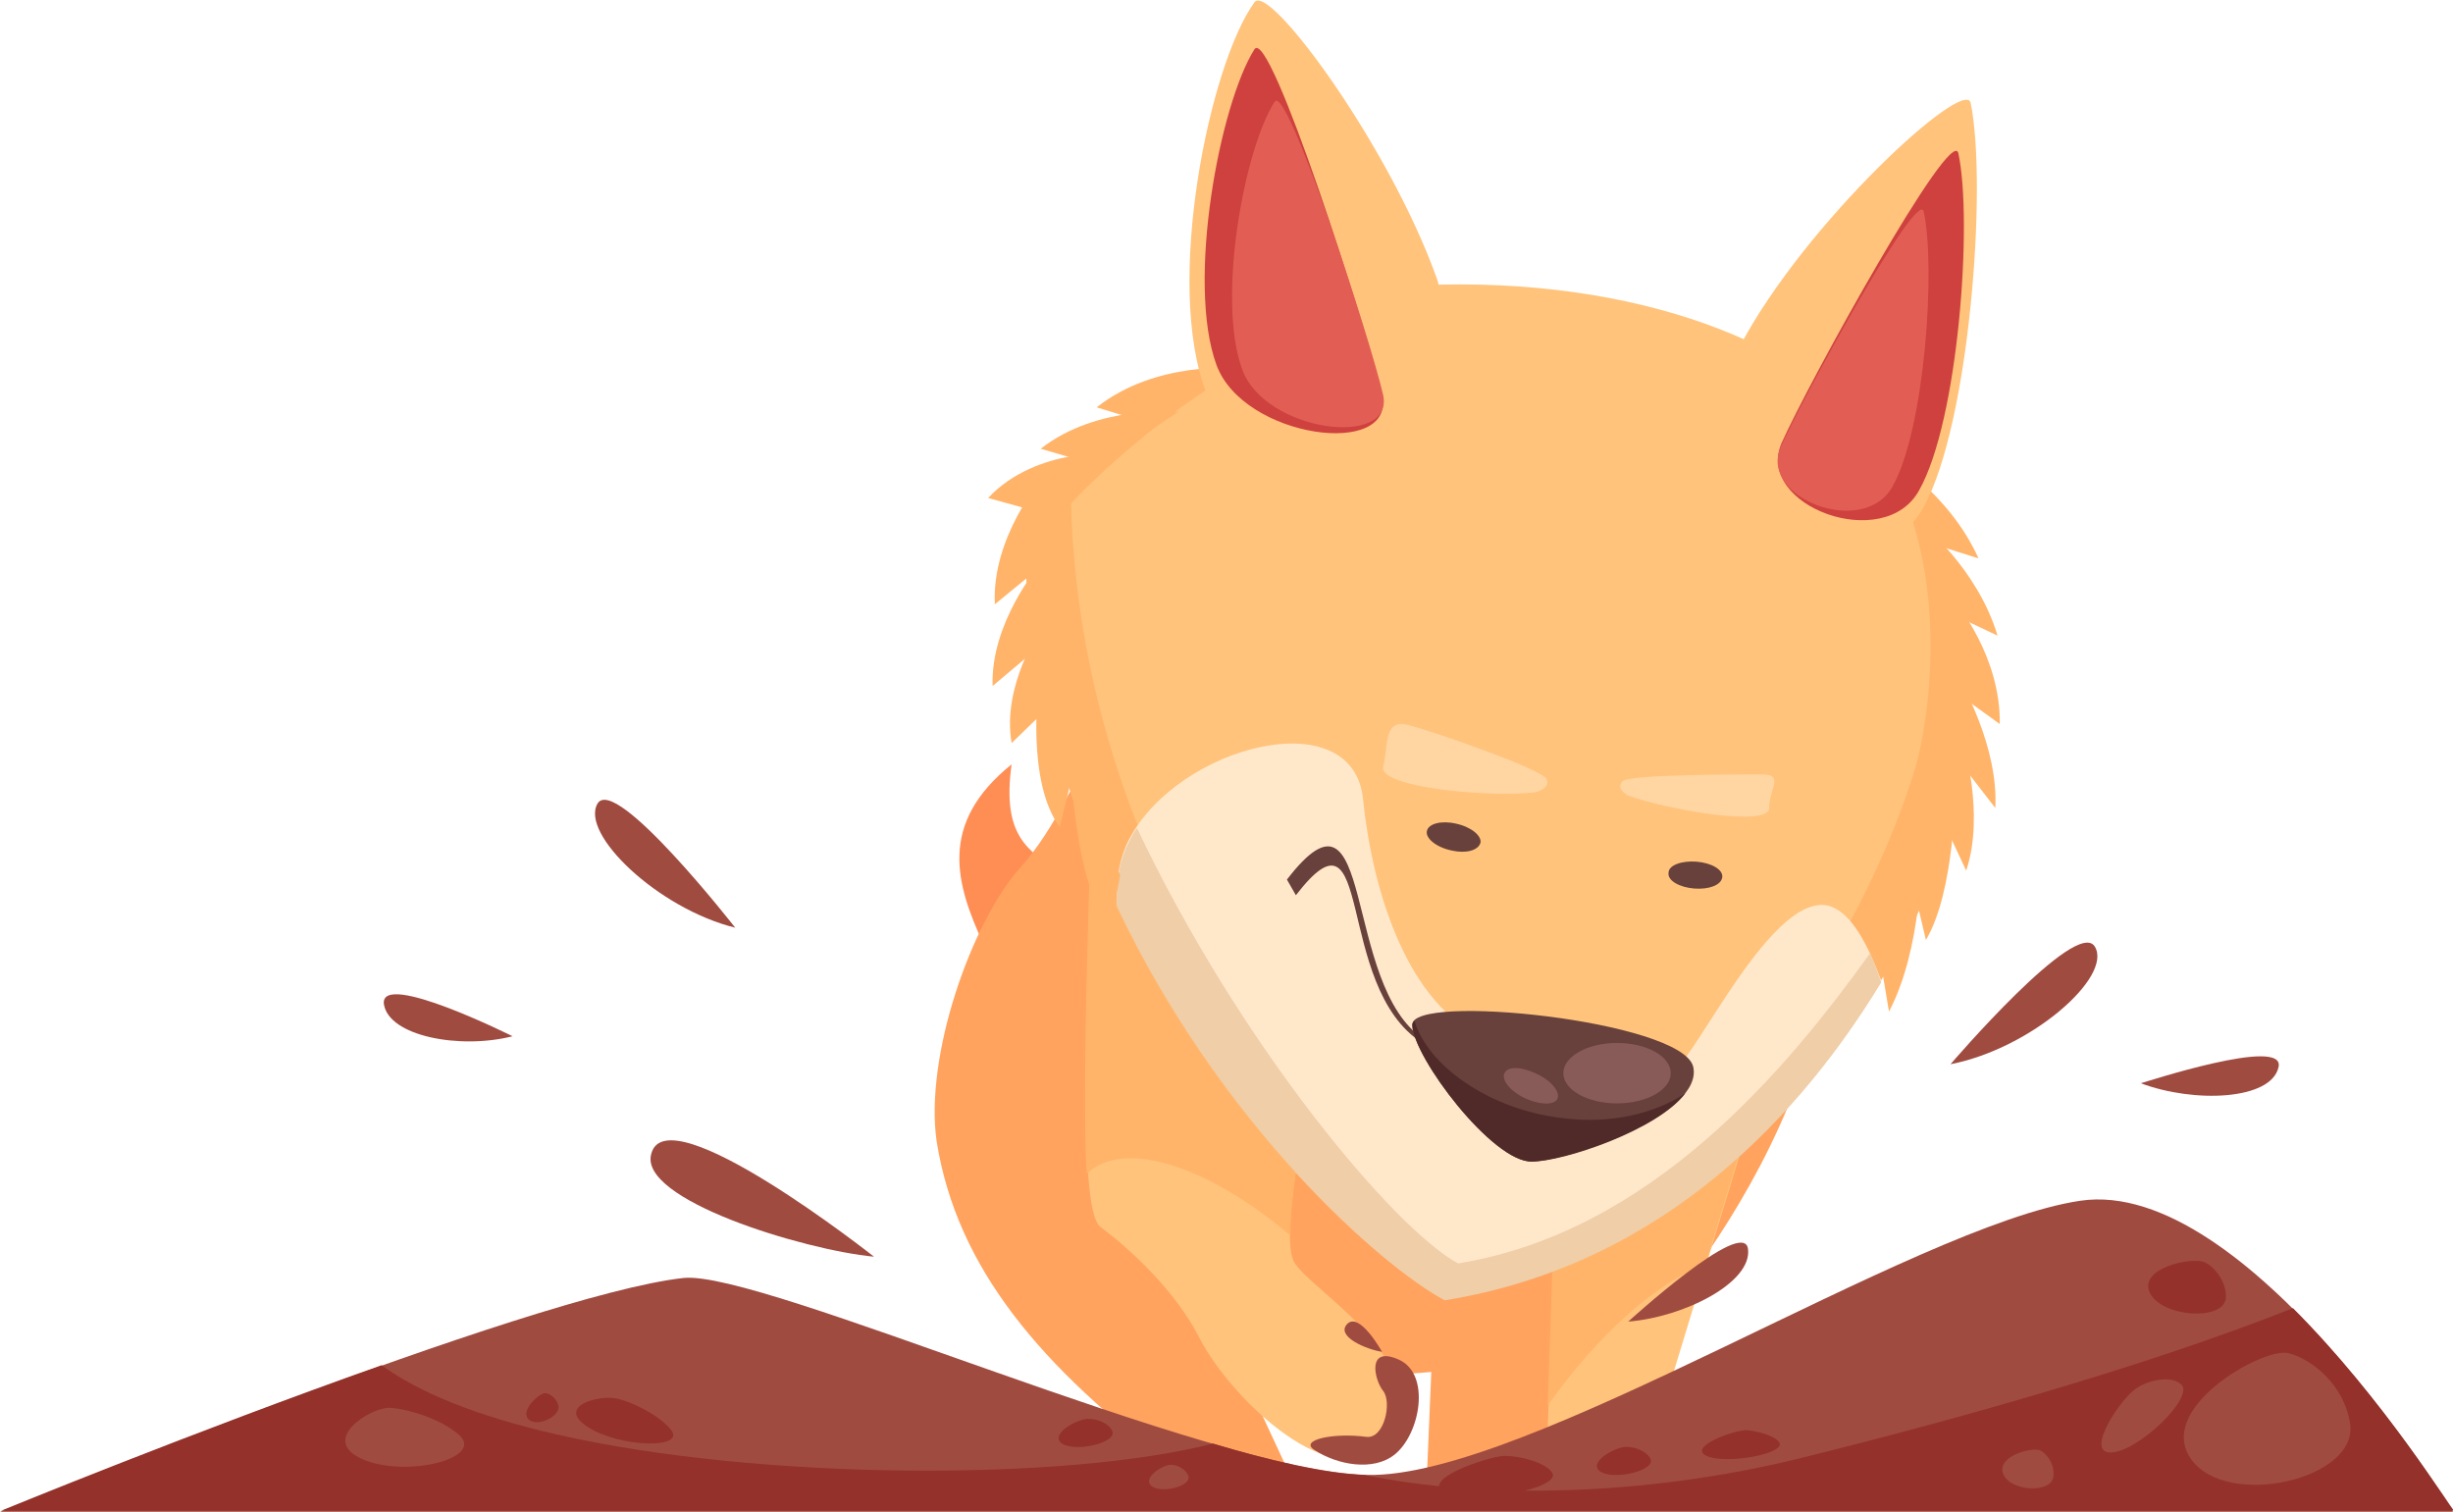 <?xml version="1.0" encoding="utf-8"?>
<!-- Generator: Adobe Illustrator 17.1.0, SVG Export Plug-In . SVG Version: 6.00 Build 0)  -->
<!DOCTYPE svg PUBLIC "-//W3C//DTD SVG 1.1//EN" "http://www.w3.org/Graphics/SVG/1.1/DTD/svg11.dtd">
<svg version="1.1" id="Layer_1" xmlns="http://www.w3.org/2000/svg" xmlns:xlink="http://www.w3.org/1999/xlink" x="0px" y="0px"
	 width="219.2px" height="135.1px" viewBox="0 0 219.2 135.1" enable-background="new 0 0 219.2 135.1" xml:space="preserve">
<g>
	<path fill="#FF8E55" d="M87.9,84.4c-2.5-5.4-4.1-10.8,2.5-16.1c-0.9,6.4,1.5,7.7,4.1,9.5C94.1,81.9,90.3,85.4,87.9,84.4z"/>
	<path fill="#A04B40" d="M45.8,92.6c-4.7,1.2-11.1,0-11.5-2.9C34,86.7,45.8,92.6,45.8,92.6z"/>
	<path fill="#A04B40" d="M203.6,95.4c-0.7,2.9-7.5,3.2-12.3,1.4C191.4,96.8,204.4,92.5,203.6,95.4z"/>
	<path fill="#A04B40" d="M174.3,95.1c7.2-1.4,14.5-7.8,12.9-10.5C185.6,81.9,174.3,95.1,174.3,95.1z"/>
	<path fill="#A04B40" d="M65.7,82.9c-6.9-1.7-13.9-8.4-12.3-11.1C55,69.2,65.7,82.9,65.7,82.9z"/>
	<path fill="#FFA35F" d="M105.2,131.3c-12.2-9.1-19.7-18-21.5-29.3c-1.1-7.6,3.1-19.6,7.5-24.5c6.2-6.9,8.7-20.4,15.3-21.4
		C119.2,54.2,170,59.9,163,89c-5.3,22.4-21.7,35.8-26.4,42.3l-9.1,0.8l0.4-9.5l-16.3,1.3l4,8.6L105.2,131.3z"/>
	<path fill="#A04B40" d="M78.1,112.3c-6.3-0.6-21.1-5.1-19.9-9.2C59.6,97.7,78.1,112.3,78.1,112.3z"/>
	<polygon fill="#FFC37B" points="139.3,99.1 138.1,133.5 146,134.3 157.5,96.5 	"/>
	<path fill="#FFB469" d="M152.4,113l5-16.5l-18.2,2.6l-0.9,26.5C142.9,119.1,148.2,114.5,152.4,113z"/>
	<path fill="#FFC37B" d="M123.3,128.9c-3.9,4.9-13.2-3.7-16.1-9.3c-2.9-5.7-8.8-9.9-8.8-9.9c-2.8-1.8-0.2-31.1-0.2-31.1L117.2,97
		c0,0-2.9,13-1.6,15.7C117.1,115.5,129,121.7,123.3,128.9z"/>
	<path fill="#FFB469" d="M115.3,110.4c0-4.7,1.9-13.4,1.9-13.4L97.6,71.5c0,0-1,24.6-0.5,33.4C100.4,101.7,108,104.2,115.3,110.4z"
		/>
	<path fill="#A04B40" d="M0,135.1h219.2c0,0-18.4-30-33.3-27.8c-14.9,2.2-49.6,24.9-63.8,24.5c-14.2-0.4-54-18.3-61-17.6
		C47.3,115.7,0,135.1,0,135.1z"/>
	<path fill="#93312A" d="M204.9,116.9c-13.6,5.4-31.4,10.3-44.4,13.5c-13.6,3.3-28,3.6-38.6,1.4c-3.4-0.1-8.2-1.2-13.5-2.8
		c-13.2,3.4-40.6,3.3-58.6-0.8c-7.4-1.7-12.4-3.8-15.7-6.2c-16.7,5.9-34,13-34,13h219.2C219.2,135.1,213,125,204.9,116.9z"/>
	<path fill="#FFC37B" d="M129,116.1c-8.4-4.5-36.5-30.4-37.6-69.5c6.1-6.2,24.8-20.2,34.7-20.7c22-0.9,36.8,6.8,42.9,15
		c9.7,13.2,6.7,30.1,6.7,30.1S164.4,110.4,129,116.1z"/>
	<path fill="#FFB469" d="M129,116.1c-8.4-4.5-36.5-30.4-37.6-69.5c6.1-6.2,24.8-20.2,34.7-20.7c22-0.9,36.8,6.8,42.9,15
		c9.7,13.2,6.7,30.1,6.7,30.1S164.4,110.4,129,116.1z"/>
	<path fill="#FFC37B" d="M129.5,110.8C122,106.5,96.8,82.1,95.7,45c5.4-5.9,22.2-19.1,31.1-19.5c19.8-0.9,35,5.6,40.4,13.4
		c8.7,12.5,4.1,29.2,4.1,29.2S161.3,105.4,129.5,110.8z"/>
	<path fill="#FFE8CA" d="M163.6,81c-5.1-1.7-12.1,13.7-14.1,14.7c-2,1.1-10.5-0.1-17-3c-6.5-2.9-9.8-12.5-10.7-21.3
		c-0.9-8.8-16.5-4.8-20.9,3.6c-0.8,1.5-1.2,3.5-1.1,5.8c9.3,19.6,23.7,32.2,29.3,35.2c19.8-3.2,32-16.9,39-28.4
		C166.9,84.4,165.5,81.7,163.6,81z"/>
	<path fill="#EFCEA8" d="M130.3,112.9c-5.6-3-19.4-19.3-28.7-38.9c0,0,0,0,0,0c-0.3,0.4-0.5,0.8-0.7,1.2c-0.8,1.5-1.2,3.5-1.1,5.8
		c9.3,19.6,23.7,32.2,29.3,35.2c19.8-3.2,32-16.9,39-28.4c-0.3-0.9-0.6-1.8-1-2.6C159.7,95.5,147.6,110.1,130.3,112.9z"/>
	<path fill="#68413C" d="M132.3,75.3c0.1-0.6-0.8-1.4-2.2-1.7c-1.3-0.3-2.5,0-2.6,0.7c-0.1,0.6,0.8,1.4,2.2,1.7
		C131,76.3,132.1,76,132.3,75.3z"/>
	<path fill="#68413C" d="M153.9,78.4c0.1-0.7-1-1.3-2.3-1.4c-1.3-0.1-2.5,0.3-2.5,1c-0.1,0.7,1,1.3,2.3,1.4S153.8,79.1,153.9,78.4z"
		/>
	<path fill="#68413C" d="M126.2,91.6c0.1,2.9,7.2,12.3,10.7,12.2c3.5-0.1,15.4-4.3,14.4-8.5C150.2,91.2,126,88.7,126.2,91.6z"/>
	<g>
		<path fill="#68413C" d="M127.1,93.2c-8-5.1-4.2-22.4-11.3-13.2l-0.8-1.4c8-10.4,4.8,9.5,12.3,14.3L127.1,93.2z"/>
	</g>
	<path opacity="0.5" fill="#FFE8CA" d="M137.2,70.8c-3.8,0.5-14.1-0.4-13.6-2.3c0.5-2,0-4.3,2.3-3.7c2.3,0.6,11.8,3.9,12.3,4.8
		C138.6,70.5,137.2,70.8,137.2,70.8z"/>
	<path opacity="0.5" fill="#FFE8CA" d="M145.5,71.1c3.3,1.2,12.6,2.9,12.6,1.1c0-1.8,1.4-3-0.7-3c-2.1,0-11.8,0-12.4,0.6
		C144.3,70.5,145.5,71.1,145.5,71.1z"/>
	<path fill="#4F2A28" d="M139.5,99.9c-6.6-0.8-12-4.8-13.1-8.7c-0.1,0.1-0.2,0.3-0.2,0.4c0.1,2.9,7.2,12.3,10.7,12.2
		c2.8,0,11.2-2.8,13.7-6.1C147.9,99.5,143.9,100.5,139.5,99.9z"/>
	<ellipse fill="#895B58" cx="144.5" cy="95.9" rx="4.8" ry="2.7"/>
	<path fill="#895B58" d="M139.1,98.3c0.4-0.5-0.2-1.5-1.5-2.2c-1.3-0.7-2.7-0.9-3.1-0.3c-0.4,0.5,0.2,1.5,1.5,2.2
		C137.3,98.7,138.7,98.8,139.1,98.3z"/>
	<path fill="#A04B40" d="M117.5,129.6c2,1.3,5.2,1.9,7.1,0.4c2.3-1.8,3.3-7.2,0.4-8.5s-2.2,1.8-1.4,2.8c0.8,1,0.1,4.3-1.5,4.1
		C119.1,128,116,128.7,117.5,129.6z"/>
	<path fill="#A04B40" d="M123.5,120.8c-1.4-0.2-4.2-1.4-3.1-2.5C121.5,117.2,123.5,120.8,123.5,120.8z"/>
	<path fill="#A04B40" d="M210,127.2c0.8,5-11,7.7-14.2,3.2c-3.2-4.5,6.2-9.9,8.6-9.5C206.6,121.4,209.5,123.8,210,127.2z"/>
	<path fill="#A04B40" d="M194.9,123.7c1.3,1.1-3.9,6.1-6.3,6.1s1.1-5.1,2.4-5.8C192.1,123.3,194,122.9,194.9,123.7z"/>
	<path fill="#A04B40" d="M183.5,131.9c-0.1,1.6-3.9,1.4-4.5-0.2c-0.6-1.6,2.6-2.4,3.3-2.1C182.9,129.9,183.6,130.8,183.5,131.9z"/>
	<path fill="#93312A" d="M198.9,116c-0.2,2.1-5.8,1.7-6.8-0.5c-1-2.2,3.8-3.2,4.9-2.7C197.9,113.2,199,114.6,198.9,116z"/>
	<path fill="#93312A" d="M159,128.9c0.6,1-4.8,2-6.5,1.2c-1.7-0.8,2.4-2.3,3.6-2.3C157.1,127.9,158.6,128.3,159,128.9z"/>
	<path fill="#93312A" d="M147.5,130.4c0.4,1-3.2,1.9-4.5,1.1c-1.2-0.9,1.6-2.3,2.4-2.2C146.1,129.3,147.2,129.7,147.5,130.4z"/>
	<path fill="#93312A" d="M99.4,127.9c0.4,1-3.2,1.9-4.5,1.1c-1.2-0.9,1.6-2.3,2.4-2.2C98.1,126.8,99.1,127.2,99.4,127.9z"/>
	<path fill="#A04B40" d="M106.2,131.9c0.3,0.9-2.4,1.6-3.3,0.9c-0.9-0.8,1.2-2,1.8-1.9C105.2,130.9,106,131.3,106.2,131.9z"/>
	<path fill="#93312A" d="M138.7,131.6c0.9,1.4-7,2.9-9.5,1.8c-2.5-1.1,3.6-3.2,5.2-3.3C135.9,130.1,138.1,130.7,138.7,131.6z"/>
	<path fill="#A04B40" d="M41,128.2c2.4,2.1-4.7,3.9-8.6,2.2c-3.9-1.7,0.6-4.6,2.4-4.6C36.5,125.9,39.4,126.8,41,128.2z"/>
	<path fill="#93312A" d="M59.9,127.7c1.6,1.8-4.5,1.7-7.4-0.2c-2.9-1.9,1.2-2.9,2.7-2.5C56.5,125.3,58.8,126.4,59.9,127.7z"/>
	<path fill="#93312A" d="M49.9,125.6c0.2,1-2,2-2.7,1.2c-0.7-0.8,1-2.3,1.5-2.3C49.1,124.5,49.7,124.9,49.9,125.6z"/>
	<path fill="#A04B40" d="M156.2,111.6c0.4,3-5.7,6.1-10.7,6.5C145.5,118.1,155.8,108.7,156.2,111.6z"/>
	<g>
		<path fill="#FFB469" d="M103.2,38l7.4-5.1c0,0-7.3-0.7-12.6,3.5L103.2,38z"/>
		<path fill="#FFB469" d="M98.1,41.6l7.2-4.8c0,0-7.2-0.7-12.3,3.3L98.1,41.6z"/>
		<path fill="#FFB469" d="M93.7,46l6.1-5.5c0,0-7.2-0.6-11.5,4L93.7,46z"/>
		<path fill="#FFB469" d="M92.8,50.8l0.3-8c0,0-4.5,5.2-4.2,11.2L92.8,50.8z"/>
		<path fill="#FFB469" d="M92.5,58.1l0.3-7.5c0,0-4.3,5.1-4.1,10.7L92.5,58.1z"/>
		<path fill="#FFB469" d="M93.7,63.2l-0.7-7c0,0-3.5,5.1-2.6,10.2L93.7,63.2z"/>
		<path fill="#FFB469" d="M96.4,67l-3.6-5.7c0,0-1.1,8.6,1.9,12.6L96.4,67z"/>
		<path fill="#FFB469" d="M100.1,78.2l-4.4-9.8c0,0,0.3,10.6,3.5,14.5L100.1,78.2z"/>
	</g>
	<g>
		<path fill="#FFB469" d="M172.7,48.6l-4.2-7.9c0,0,5.6,3.2,8.3,9.2L172.7,48.6z"/>
		<path fill="#FFB469" d="M174.7,55l-2.9-8.1c0,0,4.9,3.9,6.7,9.9L174.7,55z"/>
		<path fill="#FFB469" d="M175.1,62.1l-0.3-8.2c0,0,4,4.8,3.9,10.8L175.1,62.1z"/>
		<path fill="#FFB469" d="M175.2,68.2l0-7.3c0,0,3.4,5.8,3.1,11.3L175.2,68.2z"/>
		<path fill="#FFB469" d="M173.5,73.1l1.9-6.8c0,0,2,6.4,0.3,11.5L173.5,73.1z"/>
		<path fill="#FFB469" d="M170.5,77.2l4.2-6.5c0,0,0,8.9-2.6,13.3L170.5,77.2z"/>
		<path fill="#FFB469" d="M167.7,83.8l4-7.5c0,0,0.1,8.4-2.9,14.1L167.7,83.8z"/>
	</g>
	<path fill="#FFC37B" d="M107.8,35.1c-3.8-9.7,0.3-29.4,4.3-34.9c1.3-1.8,12.1,12.9,16.3,24.7c1.2,3.3-1.2,10.4-0.8,12
		C129.6,44.1,111.2,43.8,107.8,35.1z"/>
	<path fill="#CE413E" d="M108.7,32.6c-2.7-7.4,0.3-23.3,3.4-28.2c1.4-2.1,10.1,25.2,11.4,30.9C124.8,41,111.1,39.2,108.7,32.6z"/>
	<path fill="#E25E54" d="M111,33c-2.3-6.3,0.2-19.7,2.9-23.9c1.1-1.8,8.6,21.4,9.7,26.2C124.6,40.1,113,38.6,111,33z"/>
	<path fill="#FFC37B" d="M171.9,45.3c4.1-7.4,5.7-28.7,4.2-36.1c-0.5-2.4-14.8,10.7-20.6,21.7c-2,3.8-0.1,10.2,0.5,12.2
		C158.1,50.2,168.1,52.1,171.9,45.3z"/>
	<path fill="#CE413E" d="M171.5,43.8c3.5-6.2,4.8-24,3.5-30.1c-0.6-2.7-13.4,20.5-15.8,25.9C156.8,45.2,168.4,49.5,171.5,43.8z"/>
	<path fill="#E25E54" d="M169.1,43.5c2.9-5.1,3.9-19.6,2.8-24.6c-0.5-2.2-10.9,16.8-12.8,21.1C157.2,44.5,166.5,48.1,169.1,43.5z"/>
</g>
</svg>
